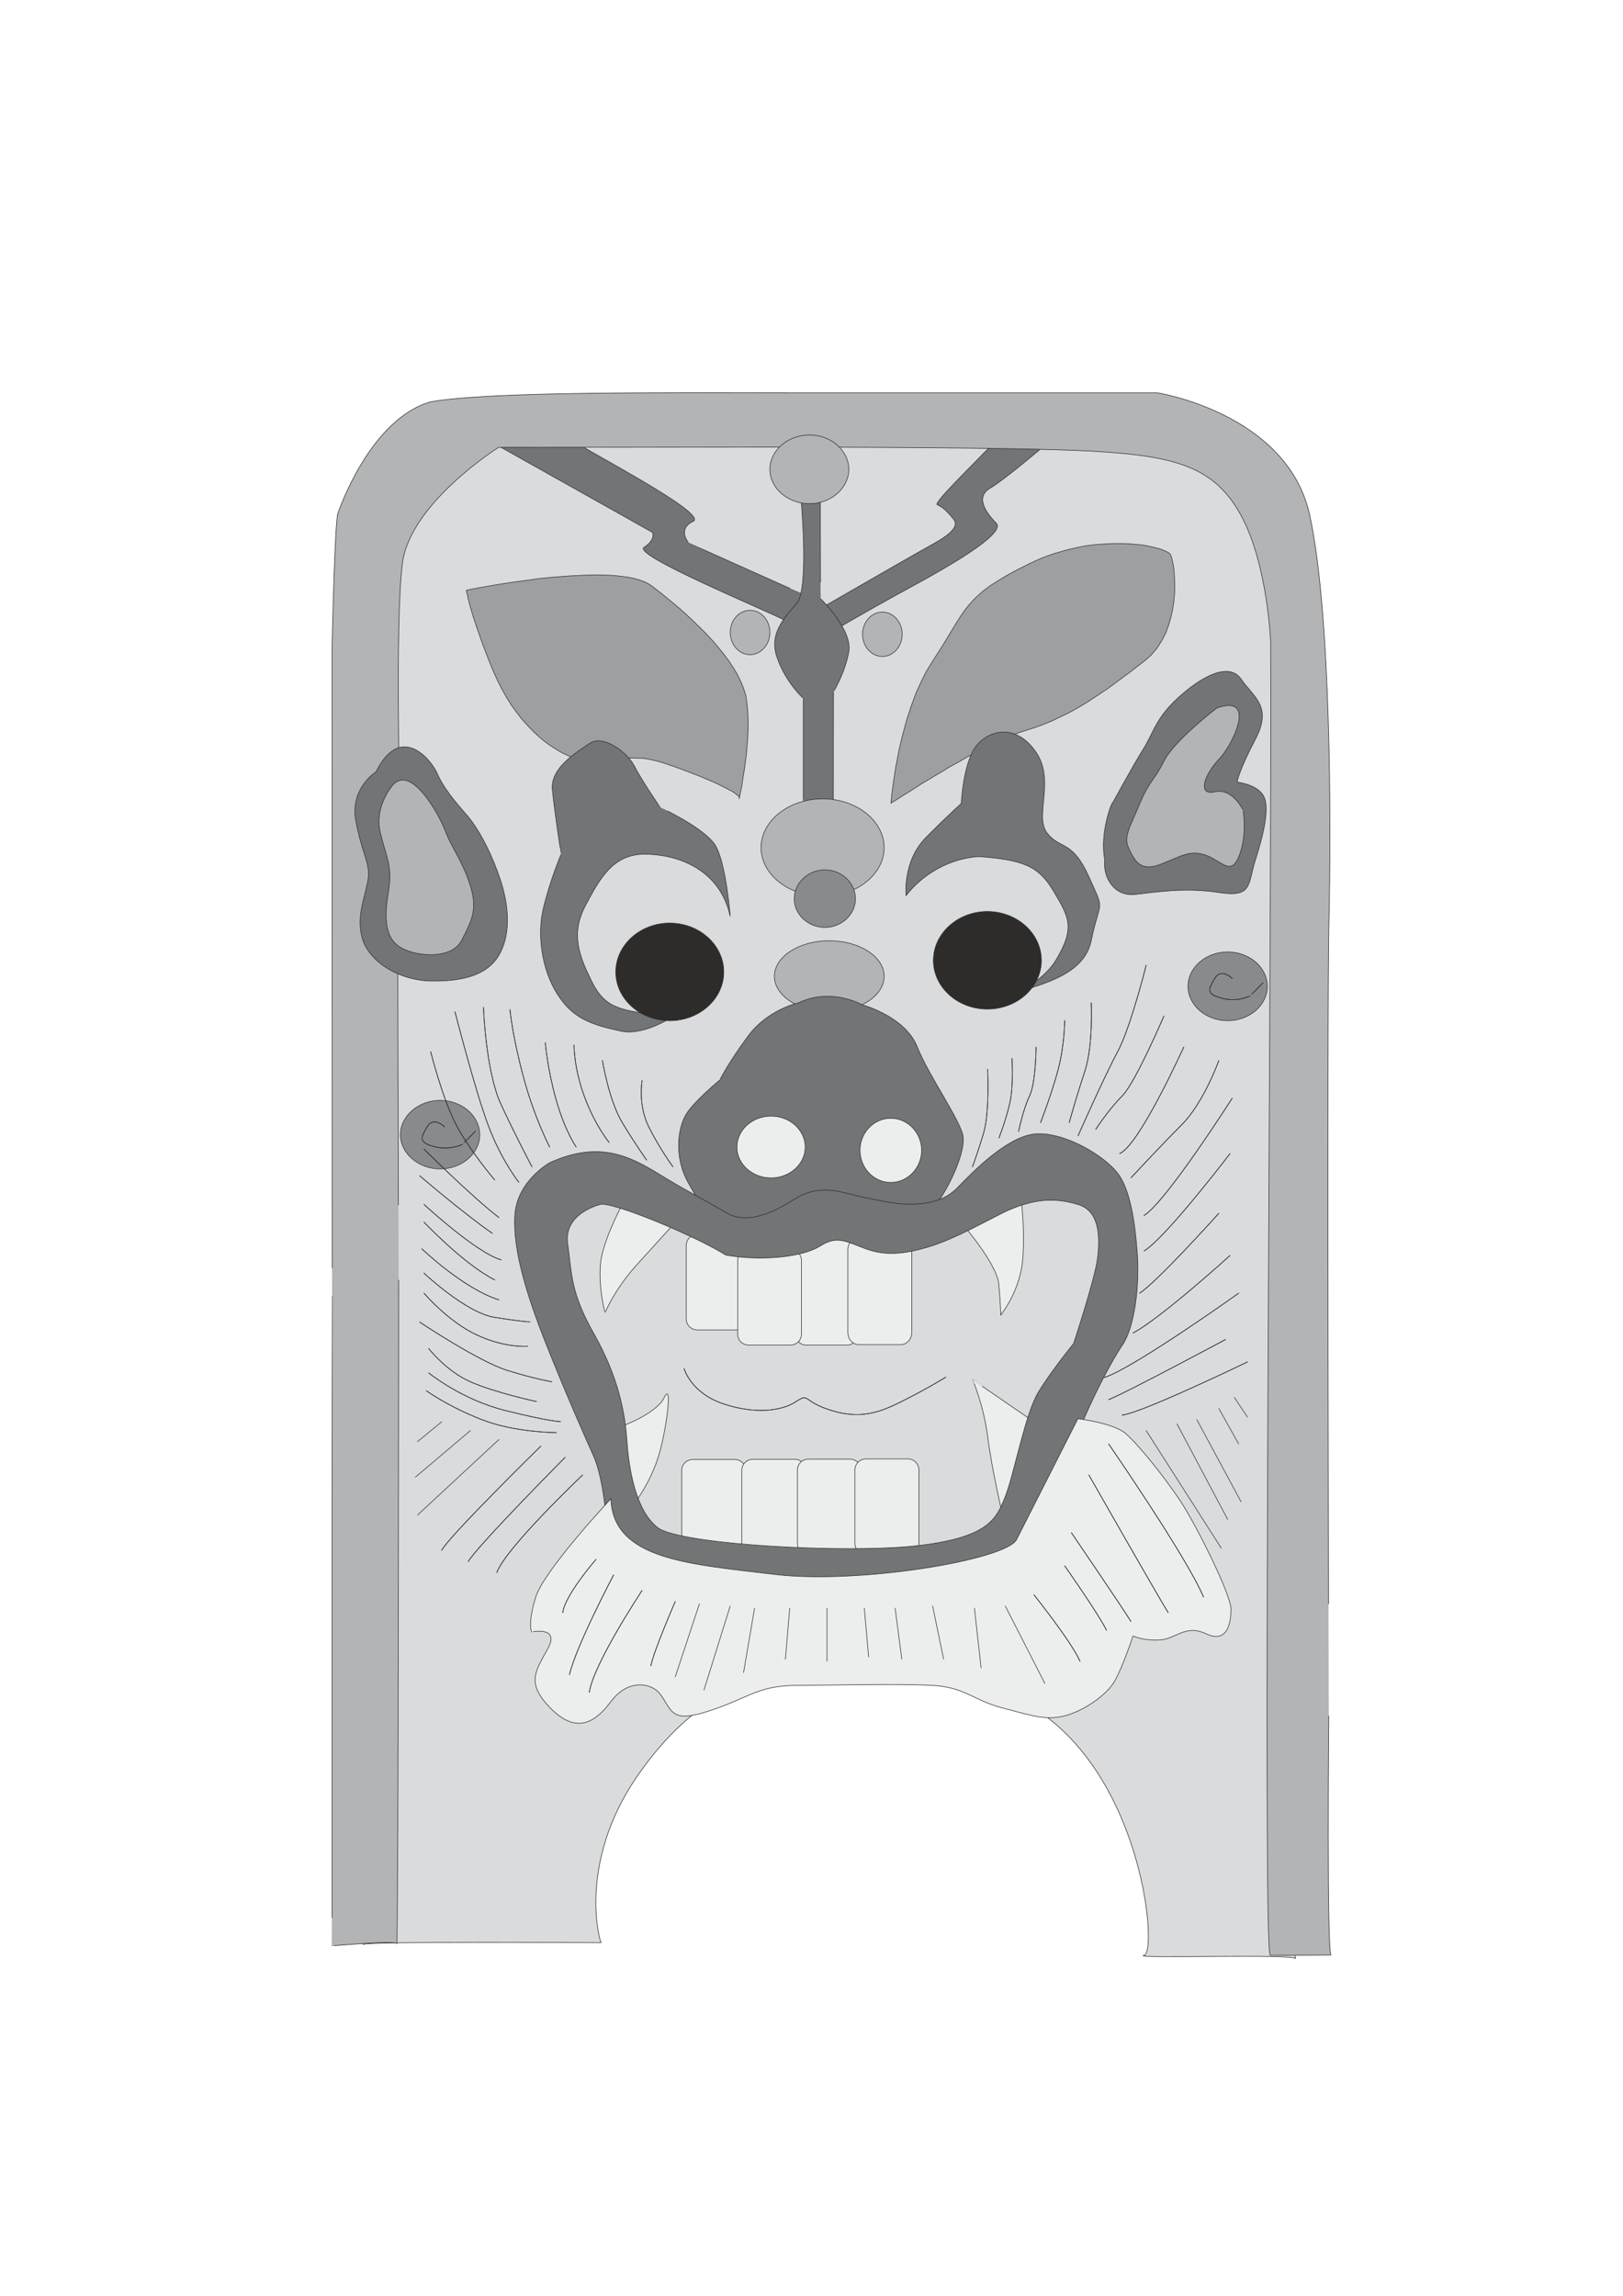 <?xml version="1.0" encoding="utf-8"?>
<!-- Created by UniConvertor 2.0rc4 (https://sk1project.net/) -->
<svg xmlns="http://www.w3.org/2000/svg" height="841.89pt" viewBox="0 0 595.276 841.89" width="595.276pt" version="1.1" xmlns:xlink="http://www.w3.org/1999/xlink" id="629701a1-f60e-11ea-b6e5-dcc15c148e23">

<g>
	<path style="stroke-miterlimit:10.433;stroke:#2d2c2b;stroke-width:0.216;stroke-linecap:round;fill:#d9dbdc;" d="M 182.006,154.617 L 415.214,155.337 C 415.214,155.337 472.238,156.849 472.742,219.561 473.318,282.345 473.318,718.377 475.19,718.305 476.054,716.361 413.486,718.377 419.678,717.009 425.798,715.425 416.078,616.641 343.358,616.281 270.782,615.993 280.862,617.073 279.926,617.073 276.47,617.073 255.518,619.593 233.558,651.561 211.67,683.529 220.022,712.401 220.526,712.401 221.03,712.401 133.91,711.825 133.262,713.049 131.678,715.713 132.398,338.433 132.398,282.633 132.398,282.633 125.774,218.553 144.71,186.657 159.11,169.665 157.238,166.137 182.006,154.617 L 182.006,154.617 Z" />
	<g>
		<path style="fill:#9e9fa1;" d="M 271.07,292.929 C 271.07,292.929 277.406,265.281 272.654,252.249 267.974,239.217 251.918,224.601 238.958,214.809 225.998,205.017 170.99,216.465 171.062,216.465 170.99,216.465 172.718,226.257 180.782,245.769 188.846,265.281 201.878,275.217 211.454,278.241 221.03,281.337 229.166,275.001 243.71,279.897 258.254,284.793 272.726,291.273 271.07,292.929 L 271.07,292.929 Z" />
		<path style="stroke:#2d2c2b;stroke-width:0.216;stroke-miterlimit:10.433;fill:none;" d="M 271.07,292.929 L 271.07,292.929 271.142,292.641 271.358,291.705 271.646,290.193 272.078,288.393 272.366,286.089 272.798,283.497 273.23,280.617 273.662,277.449 273.95,274.209 274.238,270.825 274.382,267.441 274.382,264.129 274.238,260.817 273.95,257.721 273.518,254.841 272.654,252.249 272.654,252.249 271.646,249.801 270.422,247.281 268.91,244.761 267.254,242.241 265.382,239.793 263.366,237.273 261.206,234.753 258.902,232.305 256.526,229.929 254.078,227.553 251.558,225.177 249.038,222.945 246.446,220.785 243.926,218.697 241.406,216.681 238.958,214.809 238.958,214.809 237.59,213.945 236.078,213.225 234.278,212.577 232.334,212.073 230.174,211.641 227.87,211.353 225.422,211.065 222.902,210.921 220.238,210.849 217.43,210.849 214.622,210.921 211.742,211.065 208.862,211.209 205.91,211.425 203.03,211.641 200.15,211.929 197.27,212.217 194.462,212.649 191.726,213.009 189.062,213.369 186.542,213.729 184.166,214.089 181.934,214.449 179.846,214.809 177.902,215.169 176.174,215.457 174.662,215.745 173.438,215.961 172.43,216.177 171.638,216.321 171.206,216.465 171.062,216.465 171.062,216.465 171.062,216.609 171.134,216.897 171.206,217.473 171.494,218.193 171.638,219.345 171.998,220.569 172.358,222.081 172.862,223.809 173.438,225.753 174.158,227.913 174.95,230.361 175.886,232.953 176.894,235.833 178.046,238.929 179.342,242.241 180.782,245.769 180.782,245.769 182.366,249.297 184.022,252.609 185.822,255.777 187.622,258.657 189.566,261.321 191.51,263.841 193.526,266.073 195.542,268.161 197.63,270.105 199.646,271.833 201.734,273.345 203.75,274.641 205.766,275.865 207.71,276.801 209.654,277.665 211.454,278.241 211.454,278.241 213.254,278.745 214.982,279.033 216.71,279.177 218.51,279.177 220.238,279.033 222.038,278.817 223.838,278.601 225.71,278.313 227.654,278.097 229.67,278.025 231.686,277.953 233.846,278.025 236.15,278.097 238.526,278.529 241.046,279.105 243.71,279.897 243.71,279.897 246.446,280.833 249.11,281.769 251.774,282.777 254.366,283.785 256.814,284.721 259.19,285.729 261.422,286.665 263.438,287.601 265.31,288.537 266.966,289.401 268.406,290.121 269.558,290.913 270.422,291.561 270.998,292.065 271.214,292.569 271.07,292.929 Z" />
	</g>
	<g>
		<path style="fill:#9e9fa1;" d="M 326.798,294.513 C 326.798,294.513 329.246,261.753 342.062,242.457 354.878,223.161 352.934,218.697 377.63,206.673 402.254,194.649 427.598,200.193 429.326,203.433 431.054,206.673 434.222,231.225 419.678,242.457 405.134,253.689 392.966,262.761 376.838,267.657 360.71,272.553 337.238,288.033 326.798,294.513 L 326.798,294.513 Z" />
		<path style="stroke:#2d2c2b;stroke-width:0.216;stroke-miterlimit:10.433;fill:none;" d="M 326.798,294.513 L 326.798,294.513 326.798,294.441 326.798,294.153 326.87,293.721 326.942,293.001 327.014,292.281 327.086,291.345 327.23,290.193 327.374,289.113 327.59,287.745 327.734,286.305 328.022,284.793 328.238,283.137 328.526,281.337 328.886,279.537 329.246,277.665 329.606,275.721 330.038,273.705 330.542,271.617 331.046,269.529 331.622,267.441 332.198,265.281 332.846,263.049 333.566,260.889 334.286,258.729 335.078,256.569 335.87,254.337 336.806,252.321 337.742,250.233 338.75,248.217 339.758,246.201 340.91,244.329 342.062,242.457 342.062,242.457 344.294,239.001 346.238,235.905 347.966,233.025 349.55,230.433 350.99,228.057 352.43,225.825 353.87,223.737 355.382,221.865 357.038,219.993 358.91,218.193 360.998,216.393 363.446,214.593 366.326,212.793 369.566,210.849 373.31,208.833 377.63,206.673 377.63,206.673 379.934,205.593 382.238,204.585 384.542,203.721 386.846,202.929 389.15,202.281 391.382,201.633 393.614,201.129 395.846,200.625 398.006,200.193 400.166,199.905 402.326,199.689 404.342,199.545 406.358,199.401 408.302,199.329 410.246,199.329 412.046,199.329 413.846,199.401 415.502,199.545 417.158,199.689 418.67,199.833 420.182,200.049 421.55,200.337 422.774,200.625 423.998,200.913 425.078,201.201 426.014,201.489 426.878,201.849 427.598,202.137 428.246,202.497 428.75,202.785 429.11,203.145 429.326,203.433 429.326,203.433 429.686,204.297 429.974,205.593 430.334,207.249 430.622,209.337 430.766,211.641 430.838,214.233 430.838,217.041 430.622,219.921 430.19,222.945 429.542,226.041 428.678,229.065 427.598,232.089 426.086,234.969 424.358,237.705 422.198,240.225 419.678,242.457 419.678,242.457 416.942,244.545 414.35,246.561 411.686,248.505 409.094,250.449 406.574,252.321 403.982,254.049 401.39,255.777 398.87,257.433 396.278,259.017 393.614,260.529 391.022,261.897 388.286,263.193 385.55,264.489 382.742,265.641 379.79,266.721 376.838,267.657 376.838,267.657 375.326,268.161 373.742,268.665 372.158,269.241 370.502,269.961 368.846,270.681 367.118,271.401 365.39,272.121 363.662,272.985 361.934,273.849 360.206,274.785 358.406,275.649 356.678,276.585 354.878,277.521 353.15,278.529 351.422,279.537 349.694,280.473 347.966,281.409 346.31,282.489 344.582,283.497 342.998,284.433 341.342,285.441 339.758,286.377 338.246,287.241 336.734,288.249 335.294,289.185 333.926,290.049 332.558,290.913 331.262,291.705 330.038,292.497 328.886,293.217 327.806,293.865 326.798,294.513 Z" />
	</g>
	<path style="stroke-miterlimit:10.433;stroke:#2d2c2b;stroke-width:0.216;stroke-linecap:round;fill:#727475;" d="M 267.83,336.057 C 267.83,336.057 266.318,316.473 262.358,309.993 258.326,303.513 242.126,296.097 242.198,296.097 242.126,296.097 234.926,285.513 232.55,280.689 230.03,275.865 221.174,269.241 216.35,272.553 211.598,275.865 201.806,281.409 202.598,289.617 203.39,297.753 205.766,313.233 205.838,313.233 205.766,313.233 201.662,323.097 199.358,332.817 196.91,342.393 198.638,355.281 204.254,364.281 209.87,373.281 216.35,375.657 227.654,378.105 238.958,380.553 254.222,367.665 254.294,367.593 254.222,367.665 256.526,374.361 242.27,372.417 228.014,370.473 222.11,370.041 217.214,360.249 212.318,350.457 209.222,342.393 214.766,332.025 220.238,321.585 225.134,313.233 236.438,313.233 247.742,313.233 263.942,318.201 267.83,336.057 L 267.83,336.057 Z" />
	<path style="stroke-miterlimit:10.433;stroke:#2d2c2b;stroke-width:0.216;stroke-linecap:round;fill:#727475;" d="M 332.342,328.425 C 332.342,328.425 330.902,315.969 339.614,307.113 348.47,298.185 352.574,294.657 352.574,294.657 352.574,294.657 353.222,279.681 358.118,273.489 363.014,267.441 372.878,265.353 380.006,275.865 387.134,286.377 379.214,299.193 384.038,305.457 388.862,311.649 393.254,307.833 399.374,321.513 405.494,335.049 403.478,329.217 400.238,344.913 397.07,360.537 374.174,361.905 364.67,367.161 355.166,372.345 380.078,364.137 387.278,352.113 394.478,340.089 392.03,336.273 386.486,326.913 380.942,317.409 375.038,315.321 358.982,314.097 345.374,315.105 336.374,323.097 332.342,328.425 L 332.342,328.425 Z" />
	<path style="stroke-miterlimit:10.433;stroke:#2d2c2b;stroke-width:0.216;stroke-linecap:round;fill:#b2b4b6;" d="M 275.102,223.809 C 279.134,223.809 282.374,227.409 282.374,231.945 282.374,236.337 279.134,240.081 275.102,240.081 271.07,240.081 267.83,236.337 267.83,231.945 267.83,227.409 271.07,223.809 275.102,223.809 L 275.102,223.809 Z" />
	<path style="stroke-miterlimit:10.433;stroke:#2d2c2b;stroke-width:0.216;stroke-linecap:round;fill:#b2b4b6;" d="M 323.63,224.457 C 327.662,224.457 330.902,228.129 330.902,232.593 330.902,237.057 327.662,240.729 323.63,240.729 319.598,240.729 316.358,237.057 316.358,232.593 316.358,228.129 319.598,224.457 323.63,224.457 L 323.63,224.457 Z" />
	<path style="stroke-miterlimit:10.433;stroke:#2d2c2b;stroke-width:0.216;stroke-linecap:round;fill:#b2b4b6;" d="M 304.118,344.985 C 315.206,344.985 324.278,350.817 324.278,358.017 324.278,365.217 315.206,371.049 304.118,371.049 293.102,371.049 284.03,365.217 284.03,358.017 284.03,350.817 293.102,344.985 304.118,344.985 L 304.118,344.985 Z" />
	<path style="stroke-miterlimit:10.433;stroke:#2d2c2b;stroke-width:0.216;stroke-linecap:round;fill:#727475;" d="M 292.886,367.737 C 292.886,367.737 281.654,370.113 274.454,379.833 267.182,389.625 263.942,396.105 264.014,396.033 263.942,396.105 255.086,403.377 251.918,408.201 248.606,413.169 246.95,424.473 252.71,434.193 258.326,443.985 260.702,450.393 275.318,451.185 289.79,452.121 294.614,449.673 303.326,449.601 312.11,449.673 312.182,451.329 319.382,452.049 326.582,452.697 338.03,449.457 343.646,441.393 349.262,433.401 353.726,422.529 353.294,417.129 352.862,411.657 340.838,394.953 336.374,383.793 331.91,372.633 316.214,368.457 316.214,368.457 316.214,368.457 304.91,361.977 292.886,367.737 L 292.886,367.737 Z" />
	<path style="stroke-miterlimit:10.433;stroke:#2d2c2b;stroke-width:0.216;stroke-linecap:round;fill:#eceded;" d="M 282.806,409.281 C 289.718,409.281 295.334,414.393 295.334,420.657 295.334,426.849 289.718,431.961 282.806,431.961 275.894,431.961 270.278,426.849 270.278,420.657 270.278,414.393 275.894,409.281 282.806,409.281 L 282.806,409.281 Z" />
	<path style="stroke-miterlimit:10.433;stroke:#2d2c2b;stroke-width:0.216;stroke-linecap:round;fill:#eceded;" d="M 326.726,410.073 C 332.918,410.073 338.03,415.401 338.03,421.809 338.03,428.289 332.918,433.617 326.726,433.617 320.462,433.617 315.422,428.289 315.422,421.809 315.422,415.401 320.462,410.073 326.726,410.073 L 326.726,410.073 Z" />
	<path style="stroke-miterlimit:10.433;stroke:#2d2c2b;stroke-width:0.216;stroke-linecap:round;fill:#eceded;" d="M 229.094,440.025 C 229.094,440.025 220.958,454.713 220.238,463.569 219.446,472.497 221.894,481.425 221.966,481.353 221.894,481.425 225.134,473.289 233.126,464.289 241.19,455.433 250.046,445.641 250.046,445.641 L 229.094,440.025 Z" />
	<path style="stroke-miterlimit:10.433;stroke:#2d2c2b;stroke-width:0.216;stroke-linecap:round;fill:#eceded;" d="M 351.71,447.369 C 351.71,447.369 365.462,462.777 366.326,470.841 367.046,478.977 367.046,482.217 367.046,482.217 367.046,482.217 374.39,473.361 375.182,461.049 375.974,448.881 374.318,438.369 374.318,438.369 374.318,438.369 350.918,448.953 351.71,447.369 L 351.71,447.369 Z" />
	<path style="stroke-miterlimit:10.433;stroke:#2d2c2b;stroke-width:0.216;stroke-linecap:round;fill:#eceded;" d="M 225.854,523.833 C 225.854,523.833 240.47,519.009 243.638,512.457 246.806,505.905 244.43,525.345 241.19,535.065 237.95,544.929 231.47,553.065 231.47,553.065 231.47,553.065 227.51,523.833 225.854,523.833 L 225.854,523.833 Z" />
	<path style="stroke-miterlimit:10.433;stroke:#2d2c2b;stroke-width:0.216;stroke-linecap:round;fill:#eceded;" d="M 367.91,556.377 C 367.91,556.377 363.806,539.169 362.294,527.073 360.71,514.905 356.678,505.905 356.75,505.905 356.678,505.905 379.214,521.385 379.214,521.385 379.214,521.385 381.662,544.209 367.91,556.377 L 367.91,556.377 Z" />
	<g>
		<path style="stroke-miterlimit:10.433;stroke:#2d2c2b;stroke-width:0.216;stroke-linecap:round;fill:none;" d="M 250.91,501.873 C 250.91,501.873 253.358,510.873 265.454,514.833 277.55,518.865 287.27,517.209 292.094,513.897 296.918,510.657 294.47,514.041 304.91,517.209 315.422,520.521 322.694,518.001 330.758,513.897 338.822,509.937 346.886,505.041 346.886,505.041" />
		<path style="stroke-miterlimit:10.433;stroke:#2d2c2b;stroke-width:0.216;stroke-linecap:round;fill:none;" d="M 250.91,501.873 C 250.91,501.873 253.358,510.873 265.454,514.833 277.55,518.865 287.27,517.209 292.094,513.897 296.918,510.657 294.47,514.041 304.91,517.209 315.422,520.521 322.694,518.001 330.758,513.897 338.822,509.937 346.886,505.041 346.886,505.041" />
	</g>
	<path style="stroke-miterlimit:10.433;stroke:#2d2c2b;stroke-width:0.216;stroke-linecap:round;fill:#eceded;" d="M 254.078,535.209 L 269.486,535.209 C 271.718,535.209 273.518,537.009 273.518,539.169 L 273.518,566.169 C 273.518,568.401 271.718,570.201 269.486,570.201 L 254.078,570.201 C 251.846,570.201 250.046,568.401 250.046,566.169 L 250.046,539.169 C 250.046,537.009 251.846,535.209 254.078,535.209 L 254.078,535.209 Z" />
	<path style="stroke-miterlimit:10.433;stroke:#2d2c2b;stroke-width:0.216;stroke-linecap:round;fill:#eceded;" d="M 276.11,535.137 L 291.518,535.137 C 293.75,535.137 295.55,536.937 295.55,539.169 L 295.55,566.097 C 295.55,568.329 293.75,570.129 291.518,570.129 L 276.11,570.129 C 273.878,570.129 272.078,568.329 272.078,566.097 L 272.078,539.169 C 272.078,536.937 273.878,535.137 276.11,535.137 L 276.11,535.137 Z" />
	<path style="stroke-miterlimit:10.433;stroke:#2d2c2b;stroke-width:0.216;stroke-linecap:round;fill:#eceded;" d="M 296.486,535.065 L 311.75,535.065 C 313.982,535.065 315.782,536.865 315.782,539.097 L 315.782,566.025 C 315.782,568.257 313.982,570.057 311.75,570.057 L 296.486,570.057 C 294.254,570.057 292.454,568.257 292.454,566.025 L 292.454,539.097 C 292.454,536.865 294.254,535.065 296.486,535.065 L 296.486,535.065 Z" />
	<path style="stroke-miterlimit:10.433;stroke:#2d2c2b;stroke-width:0.216;stroke-linecap:round;fill:#eceded;" d="M 317.582,534.993 L 332.99,534.993 C 335.222,534.993 337.022,536.793 337.022,539.025 L 337.022,565.953 C 337.022,568.185 335.222,569.985 332.99,569.985 L 317.582,569.985 C 315.422,569.985 313.55,568.185 313.55,565.953 L 313.55,539.025 C 313.55,536.793 315.422,534.993 317.582,534.993 L 317.582,534.993 Z" />
	<path style="stroke-miterlimit:10.433;stroke:#2d2c2b;stroke-width:0.216;stroke-linecap:round;fill:#eceded;" d="M 255.734,452.697 L 271.142,452.697 C 273.374,452.697 275.174,454.497 275.174,456.729 L 275.174,483.657 C 275.174,485.889 273.374,487.689 271.142,487.689 L 255.734,487.689 C 253.502,487.689 251.702,485.889 251.702,483.657 L 251.702,456.729 C 251.702,454.497 253.502,452.697 255.734,452.697 L 255.734,452.697 Z" />
	<path style="stroke-miterlimit:10.433;stroke:#2d2c2b;stroke-width:0.216;stroke-linecap:round;fill:#eceded;" d="M 295.55,451.401 L 310.814,451.401 C 313.046,451.401 314.846,453.561 314.846,456.225 L 314.846,488.409 C 314.846,491.073 313.046,493.233 310.814,493.233 L 295.55,493.233 C 293.318,493.233 291.518,491.073 291.518,488.409 L 291.518,456.225 C 291.518,453.561 293.318,451.401 295.55,451.401 L 295.55,451.401 Z" />
	<path style="stroke-miterlimit:10.433;stroke:#2d2c2b;stroke-width:0.216;stroke-linecap:round;fill:#eceded;" d="M 314.99,453.849 L 330.398,453.849 C 332.63,453.849 334.43,455.865 334.43,458.385 L 334.43,488.553 C 334.43,491.073 332.63,493.089 330.398,493.089 L 314.99,493.089 C 312.758,493.089 310.958,491.073 310.958,488.553 L 310.958,458.385 C 310.958,455.865 312.758,453.849 314.99,453.849 L 314.99,453.849 Z" />
	<path style="stroke-miterlimit:10.433;stroke:#2d2c2b;stroke-width:0.216;stroke-linecap:round;fill:#eceded;" d="M 274.526,458.241 L 290.006,458.241 C 292.166,458.241 293.966,460.041 293.966,462.273 L 293.966,489.201 C 293.966,491.433 292.166,493.233 290.006,493.233 L 274.526,493.233 C 272.294,493.233 270.566,491.433 270.566,489.201 L 270.566,462.273 C 270.566,460.041 272.294,458.241 274.526,458.241 L 274.526,458.241 Z" />
	<g>
		<g>
			<path style="fill:#727475;" d="M 305.486,567.897 L 305.486,581.937 C 332.846,582.297 359.054,582.081 363.014,582.081 371.15,582.081 382.454,573.729 384.83,567.465 387.206,561.129 383.966,560.841 389.726,541.401 395.414,522.033 406.934,500.145 411.542,493.449 416.15,486.825 417.95,471.633 417.158,460.113 416.366,448.737 414.638,436.281 409.886,430.161 405.134,424.041 391.526,415.617 380.798,415.761 370.142,415.833 356.75,429.801 350.918,435.777 345.158,441.681 336.23,441.825 330.758,441.465 325.286,441.033 316.214,439.017 309.734,437.361 308.222,437.073 306.854,436.785 305.486,436.641 L 305.486,454.929 C 309.158,454.281 312.326,456.081 317.006,457.737 323.486,460.257 329.894,460.257 338.822,457.737 347.75,455.361 356.606,450.465 367.91,444.705 379.214,439.233 387.278,439.233 395.342,441.681 403.406,443.985 403.406,453.705 402.614,460.977 401.822,468.393 393.758,492.729 393.758,492.729 393.758,492.729 385.694,502.521 380.798,510.585 375.902,518.793 371.942,540.681 368.702,548.817 365.462,556.881 362.87,563.649 337.166,566.745 329.174,567.681 317.726,568.041 305.486,567.897 L 305.486,567.897 Z" />
			<path style="fill:#727475;" d="M 305.486,454.929 L 305.486,436.641 C 300.734,436.065 296.27,436.713 291.302,439.809 284.822,443.913 274.31,449.601 266.246,444.633 258.182,439.881 251.702,436.713 241.19,430.233 230.678,423.825 219.446,418.281 201.662,426.345 201.662,426.345 189.71,432.969 188.846,445.497 187.982,458.169 193.238,475.089 200.222,492.657 207.134,510.153 214.622,527.073 217.79,534.129 220.886,541.185 222.614,555.297 222.614,563.433 222.614,571.569 227.51,573.225 239.606,578.049 245.798,580.569 276.398,581.577 305.486,581.937 L 305.486,567.897 C 278.126,567.537 246.518,564.585 241.118,560.121 233.27,553.929 230.678,539.097 229.958,528.513 229.238,517.929 226.718,504.897 218.006,489.417 209.222,473.937 209.798,467.529 208.214,456.153 206.558,444.849 220.166,441.681 220.166,441.681 224.27,440.457 254.942,453.129 266.246,460.257 279.998,462.633 294.686,460.833 300.878,456.873 302.606,455.793 304.046,455.217 305.486,454.929 L 305.486,454.929 Z" />
		</g>
		<g>
			<path style="stroke-miterlimit:10.433;stroke:#2d2c2b;stroke-width:0.216;stroke-linecap:round;fill:none;" d="M 220.166,441.681 C 220.166,441.681 206.558,444.849 208.214,456.153 209.798,467.529 209.222,473.937 218.006,489.417 226.718,504.897 229.238,517.929 229.958,528.513 230.678,539.097 233.27,553.929 241.118,560.121 248.966,566.457 311.39,569.841 337.166,566.745 362.87,563.649 365.462,556.881 368.702,548.817 371.942,540.681 375.902,518.793 380.798,510.585 385.694,502.521 393.758,492.729 393.758,492.729 393.758,492.729 401.822,468.393 402.614,460.977 403.406,453.705 403.406,443.985 395.342,441.681 387.278,439.233 379.214,439.233 367.91,444.705 356.606,450.465 347.75,455.361 338.822,457.737 329.894,460.257 323.486,460.257 317.006,457.737 310.526,455.361 307.07,452.913 300.878,456.873 294.686,460.833 279.998,462.633 266.246,460.257 254.942,453.129 224.27,440.457 220.166,441.681 L 220.166,441.681 Z" />
			<path style="stroke-miterlimit:10.433;stroke:#2d2c2b;stroke-width:0.216;stroke-linecap:round;fill:none;" d="M 201.662,426.345 C 201.662,426.345 189.71,432.969 188.846,445.497 187.982,458.169 193.238,475.089 200.222,492.657 207.134,510.153 214.622,527.073 217.79,534.129 220.886,541.185 222.614,555.297 222.614,563.433 222.614,571.569 227.51,573.225 239.606,578.049 251.702,582.873 354.878,582.081 363.014,582.081 371.15,582.081 382.454,573.729 384.83,567.465 387.206,561.129 383.966,560.841 389.726,541.401 395.414,522.033 406.934,500.145 411.542,493.449 416.15,486.825 417.95,471.633 417.158,460.113 416.366,448.737 414.638,436.281 409.886,430.161 405.134,424.041 391.526,415.617 380.798,415.761 370.142,415.833 356.75,429.801 350.918,435.777 345.158,441.681 336.23,441.825 330.758,441.465 325.286,441.033 316.214,439.017 309.734,437.361 303.326,435.849 297.71,435.777 291.302,439.809 284.822,443.913 274.31,449.601 266.246,444.633 258.182,439.881 251.702,436.713 241.19,430.233 230.678,423.825 219.446,418.281 201.662,426.345 L 201.662,426.345 Z" />
		</g>
	</g>
	<path style="stroke-miterlimit:10.433;stroke:#2d2c2b;stroke-width:0.216;stroke-linecap:round;fill:#2d2c2b;" d="M 362.15,334.257 C 373.022,334.257 381.95,342.321 381.95,352.185 381.95,362.049 373.022,370.041 362.15,370.041 351.278,370.041 342.35,362.049 342.35,352.185 342.35,342.321 351.278,334.257 362.15,334.257 L 362.15,334.257 Z" />
	<path style="stroke-miterlimit:10.433;stroke:#2d2c2b;stroke-width:0.216;stroke-linecap:round;fill:#2d2c2b;" d="M 245.654,338.505 C 256.526,338.505 265.454,346.569 265.454,356.433 265.454,366.297 256.526,374.289 245.654,374.289 234.782,374.289 225.854,366.297 225.854,356.433 225.854,346.569 234.782,338.505 245.654,338.505 L 245.654,338.505 Z" />
	<path style="stroke-miterlimit:10.433;stroke:#2d2c2b;stroke-width:0.216;stroke-linecap:round;fill:#727475;" d="M 176.966,160.233 L 239.318,195.225 C 239.318,195.225 240.686,197.817 236.222,200.697 231.758,203.505 280.286,223.521 288.062,227.553 295.838,231.585 296.702,218.913 296.702,218.841 296.702,218.913 252.638,199.185 252.638,199.113 252.638,199.185 248.174,194.001 254.222,191.193 260.27,188.313 211.598,163.545 206.918,159.585 202.166,155.697 182.438,157.065 176.966,160.233 L 176.966,160.233 Z" />
	<path style="stroke-miterlimit:10.433;stroke:#2d2c2b;stroke-width:0.216;stroke-linecap:round;fill:#727475;" d="M 299.006,224.241 C 299.006,224.241 331.838,205.305 338.39,201.633 344.87,198.033 352.718,194.073 349.694,190.329 346.67,186.585 345.23,185.793 343.718,185.073 342.206,184.353 359.63,167.721 368.702,158.001 377.774,148.281 383.39,163.185 383.39,163.185 383.39,163.185 368.342,176.001 363.158,179.025 357.974,182.049 360.926,187.305 365.39,191.841 369.854,196.377 338.462,212.865 328.742,218.193 319.022,223.521 306.278,230.937 306.278,230.937 306.278,230.937 298.286,224.241 299.006,224.241 L 299.006,224.241 Z" />
	<path style="stroke-miterlimit:10.433;stroke:#2d2c2b;stroke-width:0.216;stroke-linecap:round;fill:#eceded;" d="M 224.054,549.609 C 224.054,549.609 199.43,575.961 196.478,585.681 193.454,595.473 194.966,598.497 195.038,598.425 194.966,598.497 205.406,596.193 201.014,604.401 196.478,612.753 192.806,617.073 201.806,626.289 210.734,635.433 217.646,632.625 224.054,623.985 230.534,615.345 238.958,617.289 241.982,621.033 244.934,624.777 245.726,629.313 250.982,629.313 256.238,629.313 265.886,625.497 272.654,622.473 279.422,619.449 283.958,618.009 293.678,618.009 303.326,618.009 328.814,617.361 341.414,618.009 354.014,618.585 356.462,623.337 367.622,626.289 378.782,629.241 383.39,630.825 390.086,629.313 396.71,627.801 405.782,621.897 408.806,616.497 411.83,611.241 415.574,599.937 415.574,599.865 415.574,599.937 419.174,601.737 425.294,601.377 431.342,601.089 434.726,595.473 442.43,599.145 450.062,602.745 451.502,595.329 451.502,590.073 451.502,584.817 438.758,559.185 432.782,550.185 426.806,541.257 417.158,529.233 412.622,525.489 408.086,521.817 395.342,520.233 395.342,520.233 395.342,520.233 376.622,557.097 372.878,564.513 369.134,572.073 314.558,581.073 283.958,577.329 253.214,573.585 224.846,572.073 224.054,549.609 L 224.054,549.609 Z" />
	<path style="stroke-miterlimit:10.433;stroke:#2d2c2b;stroke-width:0.216;stroke-linecap:round;fill:#b2b4b6;" d="M 124.046,187.953 C 124.046,187.953 135.494,153.753 157.958,147.345 180.494,143.457 244.43,144.033 292.094,144.033 339.614,144.033 424.43,144.033 424.43,144.033 424.43,144.033 471.374,151.377 480.158,187.953 488.366,224.241 488.222,304.809 487.43,337.281 486.638,369.753 487.358,629.241 487.358,629.169 487.358,629.241 486.566,716.937 488.222,716.937 488.222,716.937 479.438,717.009 465.902,717.009 462.95,717.009 466.55,330.081 466.046,235.545 466.046,235.545 465.038,207.393 455.318,189.249 445.598,171.321 431.63,167.289 401.318,165.489 371.006,163.689 264.518,163.977 264.518,163.977 L 182.87,164.049 C 182.87,164.049 150.47,184.425 147.59,206.529 144.71,228.849 147.014,299.121 146.222,296.097 145.502,293.217 146.222,469.401 146.222,469.329 146.222,469.401 146.15,714.201 145.502,712.761 144.854,711.465 121.742,713.625 121.814,713.553 121.742,713.625 121.814,475.377 121.886,475.305 121.814,475.377 121.814,236.697 121.814,236.697 121.814,236.697 122.822,189.033 124.046,187.953 L 124.046,187.953 Z" />
	<path style="stroke-miterlimit:10.433;stroke:#2d2c2b;stroke-width:0.216;stroke-linecap:round;fill:#727475;" d="M 137.942,282.993 C 137.942,282.993 128.222,289.113 130.526,301.065 132.758,313.089 135.71,316.185 135.062,322.089 134.27,328.137 130.526,335.697 132.83,343.905 134.99,352.257 146.15,359.817 158.894,359.745 171.638,359.817 179.846,356.721 183.59,349.161 187.334,341.745 186.542,331.953 183.59,322.809 180.638,313.809 176.174,304.881 171.638,299.409 167.102,294.225 162.638,288.969 160.406,283.713 158.174,278.529 146.942,264.849 137.942,282.993 L 137.942,282.993 Z" />
	<path style="stroke-miterlimit:10.433;stroke:#2d2c2b;stroke-width:0.216;stroke-linecap:round;fill:#727475;" d="M 293.678,181.473 C 293.678,181.473 296.918,215.529 292.31,221.145 287.558,226.761 281.798,232.521 285.11,241.377 288.278,250.377 294.614,256.137 294.614,256.065 294.614,256.137 294.614,300.057 294.614,299.985 294.614,300.057 305.63,300.849 305.63,300.777 305.63,300.849 305.702,253.689 305.702,253.617 305.702,253.689 309.806,247.137 311.318,239.073 312.83,231.009 300.95,219.561 300.95,219.489 300.95,219.561 300.878,181.473 300.878,181.473 300.878,181.473 291.518,182.049 293.678,181.473 L 293.678,181.473 Z" />
	<path style="stroke-miterlimit:10.433;stroke:#2d2c2b;stroke-width:0.216;stroke-linecap:round;fill:#b2b4b6;" d="M 301.742,292.929 C 314.126,292.929 324.278,300.993 324.278,310.857 324.278,320.649 314.126,328.713 301.742,328.713 289.286,328.713 279.134,320.649 279.134,310.857 279.134,300.993 289.286,292.929 301.742,292.929 L 301.742,292.929 Z" />
	<path style="stroke-miterlimit:10.433;stroke:#2d2c2b;stroke-width:0.216;stroke-linecap:round;fill:#898a8c;" d="M 302.534,318.993 C 308.654,318.993 313.766,323.745 313.766,329.577 313.766,335.337 308.654,340.089 302.534,340.089 296.414,340.089 291.302,335.337 291.302,329.577 291.302,323.745 296.414,318.993 302.534,318.993 L 302.534,318.993 Z" />
	<path style="stroke-miterlimit:10.433;stroke:#2d2c2b;stroke-width:0.216;stroke-linecap:round;fill:#727475;" d="M 408.158,294.297 C 408.158,294.297 415.574,280.689 419.318,274.713 423.062,268.737 423.854,263.409 432.062,255.921 440.27,248.361 450.71,242.457 455.246,249.081 459.782,255.705 466.766,259.017 460.502,270.969 454.238,282.921 453.734,286.809 453.734,286.809 453.734,286.809 461.294,287.601 463.526,292.065 465.686,296.313 463.454,305.961 460.502,315.177 457.55,324.393 459.566,329.217 446.966,327.273 434.366,325.329 423.71,327.201 416.294,327.993 408.878,328.785 404.414,322.017 405.206,315.249 403.262,305.961 407.726,293.937 408.158,294.297 L 408.158,294.297 Z" />
	<path style="stroke-miterlimit:10.433;stroke:#2d2c2b;stroke-width:0.216;stroke-linecap:round;fill:#b2b4b6;" d="M 446.246,259.665 C 446.246,259.665 430.55,271.689 426.878,279.177 423.134,286.737 421.622,286.017 417.95,294.945 414.134,304.017 411.902,307.041 414.206,311.505 416.366,316.113 418.598,319.857 426.158,316.761 433.574,313.809 436.598,311.505 442.646,313.737 448.478,316.113 451.574,321.297 454.526,313.737 457.478,306.321 455.966,297.249 455.966,297.177 455.966,297.249 452.294,288.969 445.67,290.337 438.83,291.993 441.926,283.785 447.038,278.457 452.222,273.129 461.222,254.337 446.246,259.665 L 446.246,259.665 Z" />
	<path style="stroke-miterlimit:10.433;stroke:#2d2c2b;stroke-width:0.216;stroke-linecap:round;fill:#b2b4b6;" d="M 143.198,289.041 C 143.198,289.041 137.222,296.529 139.526,305.529 141.758,314.601 143.918,317.553 142.55,326.553 140.966,335.697 140.966,343.257 146.15,346.929 151.406,350.745 165.662,352.329 169.406,344.697 173.15,337.209 175.31,333.465 172.358,324.321 169.406,315.321 165.59,310.857 163.358,304.809 161.126,298.761 149.966,278.457 143.198,289.041 L 143.198,289.041 Z" />
	<path style="stroke-miterlimit:10.433;stroke:#2d2c2b;stroke-width:0.216;stroke-linecap:round;fill:#b2b4b6;" d="M 296.918,159.513 C 304.766,159.513 311.318,165.201 311.318,172.113 311.318,179.025 304.766,184.713 296.918,184.713 288.926,184.713 282.374,179.025 282.374,172.113 282.374,165.201 288.926,159.513 296.918,159.513 L 296.918,159.513 Z" />
	<path style="stroke-miterlimit:10.433;stroke:#2d2c2b;stroke-width:0.216;stroke-linecap:round;fill:#898a8c;" d="M 450.278,349.089 C 458.27,349.089 464.822,354.777 464.822,361.689 464.822,368.601 458.27,374.289 450.278,374.289 442.286,374.289 435.734,368.601 435.734,361.689 435.734,354.777 442.286,349.089 450.278,349.089 L 450.278,349.089 Z" />
	<path style="stroke-miterlimit:10.433;stroke:#2d2c2b;stroke-width:0.216;stroke-linecap:round;fill:#898a8c;" d="M 161.414,403.521 C 169.406,403.521 175.958,409.209 175.958,416.121 175.958,422.961 169.406,428.649 161.414,428.649 153.494,428.649 146.87,422.961 146.87,416.121 146.87,409.209 153.494,403.521 161.414,403.521 L 161.414,403.521 Z" />
	<g>
		<path style="stroke-miterlimit:10.433;stroke:#2d2c2b;stroke-width:0.216;stroke-linecap:round;fill:none;" d="M 451.934,358.809 C 451.934,358.809 447.902,354.705 445.526,358.809 443.078,362.841 442.358,364.497 448.046,366.009 453.518,367.665 458.414,365.289 458.414,365.217 458.414,365.289 463.238,360.393 463.238,360.393" />
		<path style="stroke-miterlimit:10.433;stroke:#2d2c2b;stroke-width:0.216;stroke-linecap:round;fill:none;" d="M 451.934,358.809 C 451.934,358.809 447.902,354.705 445.526,358.809 443.078,362.841 442.358,364.497 448.046,366.009 453.518,367.665 458.414,365.289 458.414,365.217 458.414,365.289 463.238,360.393 463.238,360.393" />
	</g>
	<g>
		<path style="stroke-miterlimit:10.433;stroke:#2d2c2b;stroke-width:0.216;stroke-linecap:round;fill:none;" d="M 163.07,413.241 C 163.07,413.241 159.038,409.137 156.662,413.241 154.214,417.273 153.494,418.929 159.182,420.441 164.654,422.025 169.55,419.721 169.55,419.649 169.55,419.721 174.374,414.825 174.374,414.825" />
		<path style="stroke-miterlimit:10.433;stroke:#2d2c2b;stroke-width:0.216;stroke-linecap:round;fill:none;" d="M 163.07,413.241 C 163.07,413.241 159.038,409.137 156.662,413.241 154.214,417.273 153.494,418.929 159.182,420.441 164.654,422.025 169.55,419.721 169.55,419.649 169.55,419.721 174.374,414.825 174.374,414.825" />
	</g>
	<g>
		<path style="stroke-miterlimit:10.433;stroke:#2d2c2b;stroke-width:0.216;stroke-linecap:round;fill:none;" d="M 166.886,371.049 C 166.886,371.049 174.158,399.489 178.982,412.449 183.806,425.409 190.286,433.545 190.286,433.545" />
		<path style="stroke-miterlimit:10.433;stroke:#2d2c2b;stroke-width:0.216;stroke-linecap:round;fill:none;" d="M 166.886,371.049 C 166.886,371.049 174.158,399.489 178.982,412.449 183.806,425.409 190.286,433.545 190.286,433.545" />
	</g>
	<g>
		<path style="stroke-miterlimit:10.433;stroke:#2d2c2b;stroke-width:0.216;stroke-linecap:round;fill:none;" d="M 177.326,369.393 C 177.326,369.393 178.118,392.937 183.806,405.105 189.494,417.345 195.11,427.857 195.11,427.857" />
		<path style="stroke-miterlimit:10.433;stroke:#2d2c2b;stroke-width:0.216;stroke-linecap:round;fill:none;" d="M 177.326,369.393 C 177.326,369.393 178.118,392.937 183.806,405.105 189.494,417.345 195.11,427.857 195.11,427.857" />
	</g>
	<g>
		<path style="stroke-miterlimit:10.433;stroke:#2d2c2b;stroke-width:0.216;stroke-linecap:round;fill:none;" d="M 187.046,370.185 C 187.046,370.185 187.766,379.113 191.87,394.521 195.974,410.001 201.59,420.585 201.59,420.585" />
		<path style="stroke-miterlimit:10.433;stroke:#2d2c2b;stroke-width:0.216;stroke-linecap:round;fill:none;" d="M 187.046,370.185 C 187.046,370.185 187.766,379.113 191.87,394.521 195.974,410.001 201.59,420.585 201.59,420.585" />
	</g>
	<g>
		<path style="stroke-miterlimit:10.433;stroke:#2d2c2b;stroke-width:0.216;stroke-linecap:round;fill:none;" d="M 200.006,382.425 C 200.006,382.425 200.798,392.217 204.038,403.521 207.278,414.897 211.31,420.585 211.31,420.585" />
		<path style="stroke-miterlimit:10.433;stroke:#2d2c2b;stroke-width:0.216;stroke-linecap:round;fill:none;" d="M 200.006,382.425 C 200.006,382.425 200.798,392.217 204.038,403.521 207.278,414.897 211.31,420.585 211.31,420.585" />
	</g>
	<g>
		<path style="stroke-miterlimit:10.433;stroke:#2d2c2b;stroke-width:0.216;stroke-linecap:round;fill:none;" d="M 210.518,383.217 C 210.518,383.217 210.518,392.145 214.55,402.657 218.582,413.241 223.406,418.929 223.406,418.929" />
		<path style="stroke-miterlimit:10.433;stroke:#2d2c2b;stroke-width:0.216;stroke-linecap:round;fill:none;" d="M 210.518,383.217 C 210.518,383.217 210.518,392.145 214.55,402.657 218.582,413.241 223.406,418.929 223.406,418.929" />
	</g>
	<g>
		<path style="stroke-miterlimit:10.433;stroke:#2d2c2b;stroke-width:0.216;stroke-linecap:round;fill:none;" d="M 220.958,388.905 C 220.958,388.905 223.334,403.593 228.23,411.657 233.126,419.793 237.158,425.409 237.158,425.409" />
		<path style="stroke-miterlimit:10.433;stroke:#2d2c2b;stroke-width:0.216;stroke-linecap:round;fill:none;" d="M 220.958,388.905 C 220.958,388.905 223.334,403.593 228.23,411.657 233.126,419.793 237.158,425.409 237.158,425.409" />
	</g>
	<g>
		<path style="stroke-miterlimit:10.433;stroke:#2d2c2b;stroke-width:0.216;stroke-linecap:round;fill:none;" d="M 235.502,396.249 C 235.502,396.249 233.918,405.177 237.95,413.241 241.982,421.305 246.806,427.857 246.806,427.857" />
		<path style="stroke-miterlimit:10.433;stroke:#2d2c2b;stroke-width:0.216;stroke-linecap:round;fill:none;" d="M 235.502,396.249 C 235.502,396.249 233.918,405.177 237.95,413.241 241.982,421.305 246.806,427.857 246.806,427.857" />
	</g>
	<g>
		<path style="stroke-miterlimit:10.433;stroke:#2d2c2b;stroke-width:0.216;stroke-linecap:round;fill:none;" d="M 362.222,392.145 C 362.222,392.145 363.086,407.625 360.71,415.689 358.262,423.753 356.678,427.857 356.678,427.857" />
		<path style="stroke-miterlimit:10.433;stroke:#2d2c2b;stroke-width:0.216;stroke-linecap:round;fill:none;" d="M 362.222,392.145 C 362.222,392.145 363.086,407.625 360.71,415.689 358.262,423.753 356.678,427.857 356.678,427.857" />
	</g>
	<g>
		<path style="stroke-miterlimit:10.433;stroke:#2d2c2b;stroke-width:0.216;stroke-linecap:round;fill:none;" d="M 371.15,388.113 C 371.15,388.113 371.798,397.905 370.43,404.241 369.062,410.505 366.398,417.273 366.398,417.273" />
		<path style="stroke-miterlimit:10.433;stroke:#2d2c2b;stroke-width:0.216;stroke-linecap:round;fill:none;" d="M 371.15,388.113 C 371.15,388.113 371.798,397.905 370.43,404.241 369.062,410.505 366.398,417.273 366.398,417.273" />
	</g>
	<g>
		<path style="stroke-miterlimit:10.433;stroke:#2d2c2b;stroke-width:0.216;stroke-linecap:round;fill:none;" d="M 380.006,384.009 C 380.006,384.009 379.934,397.041 377.63,401.865 375.254,406.761 373.598,414.897 373.598,414.897" />
		<path style="stroke-miterlimit:10.433;stroke:#2d2c2b;stroke-width:0.216;stroke-linecap:round;fill:none;" d="M 380.006,384.009 C 380.006,384.009 379.934,397.041 377.63,401.865 375.254,406.761 373.598,414.897 373.598,414.897" />
	</g>
	<g>
		<path style="stroke-miterlimit:10.433;stroke:#2d2c2b;stroke-width:0.216;stroke-linecap:round;fill:none;" d="M 390.518,374.289 C 390.518,374.289 390.446,383.145 388.142,392.073 385.766,401.073 381.662,411.657 381.662,411.657" />
		<path style="stroke-miterlimit:10.433;stroke:#2d2c2b;stroke-width:0.216;stroke-linecap:round;fill:none;" d="M 390.518,374.289 C 390.518,374.289 390.446,383.145 388.142,392.073 385.766,401.073 381.662,411.657 381.662,411.657" />
	</g>
	<g>
		<path style="stroke-miterlimit:10.433;stroke:#2d2c2b;stroke-width:0.216;stroke-linecap:round;fill:none;" d="M 400.238,367.737 C 400.238,367.737 401.03,383.289 397.862,392.937 394.622,402.657 392.174,411.657 392.174,411.657" />
		<path style="stroke-miterlimit:10.433;stroke:#2d2c2b;stroke-width:0.216;stroke-linecap:round;fill:none;" d="M 400.238,367.737 C 400.238,367.737 401.03,383.289 397.862,392.937 394.622,402.657 392.174,411.657 392.174,411.657" />
	</g>
	<g>
		<path style="stroke-miterlimit:10.433;stroke:#2d2c2b;stroke-width:0.216;stroke-linecap:round;fill:none;" d="M 420.398,353.913 C 420.398,353.913 414.71,376.737 409.958,385.593 405.134,394.521 395.414,416.481 395.414,416.481" />
		<path style="stroke-miterlimit:10.433;stroke:#2d2c2b;stroke-width:0.216;stroke-linecap:round;fill:none;" d="M 420.398,353.913 C 420.398,353.913 414.71,376.737 409.958,385.593 405.134,394.521 395.414,416.481 395.414,416.481" />
	</g>
	<g>
		<path style="stroke-miterlimit:10.433;stroke:#2d2c2b;stroke-width:0.216;stroke-linecap:round;fill:none;" d="M 426.878,372.633 C 426.878,372.633 416.438,397.041 411.614,401.865 406.718,406.761 401.894,414.105 401.894,414.105" />
		<path style="stroke-miterlimit:10.433;stroke:#2d2c2b;stroke-width:0.216;stroke-linecap:round;fill:none;" d="M 426.878,372.633 C 426.878,372.633 416.438,397.041 411.614,401.865 406.718,406.761 401.894,414.105 401.894,414.105" />
	</g>
	<g>
		<path style="stroke-miterlimit:10.433;stroke:#2d2c2b;stroke-width:0.216;stroke-linecap:round;fill:none;" d="M 434.15,384.009 C 434.15,384.009 417.95,419.865 410.678,423.033" />
		<path style="stroke-miterlimit:10.433;stroke:#2d2c2b;stroke-width:0.216;stroke-linecap:round;fill:none;" d="M 434.15,384.009 C 434.15,384.009 417.95,419.865 410.678,423.033" />
	</g>
	<g>
		<path style="stroke-miterlimit:10.433;stroke:#2d2c2b;stroke-width:0.216;stroke-linecap:round;fill:none;" d="M 447.038,388.905 C 447.038,388.905 441.494,404.385 433.43,412.449 425.294,420.585 414.854,431.889 414.854,431.889" />
		<path style="stroke-miterlimit:10.433;stroke:#2d2c2b;stroke-width:0.216;stroke-linecap:round;fill:none;" d="M 447.038,388.905 C 447.038,388.905 441.494,404.385 433.43,412.449 425.294,420.585 414.854,431.889 414.854,431.889" />
	</g>
	<g>
		<path style="stroke-miterlimit:10.433;stroke:#2d2c2b;stroke-width:0.216;stroke-linecap:round;fill:none;" d="M 157.958,385.665 C 157.958,385.665 162.062,402.009 166.886,411.657 171.71,421.305 181.43,432.681 181.43,432.681" />
		<path style="stroke-miterlimit:10.433;stroke:#2d2c2b;stroke-width:0.216;stroke-linecap:round;fill:none;" d="M 157.958,385.665 C 157.958,385.665 162.062,402.009 166.886,411.657 171.71,421.305 181.43,432.681 181.43,432.681" />
	</g>
	<g>
		<path style="stroke-miterlimit:10.433;stroke:#2d2c2b;stroke-width:0.216;stroke-linecap:round;fill:none;" d="M 451.934,402.729 C 451.934,402.729 427.67,440.817 419.606,445.713" />
		<path style="stroke-miterlimit:10.433;stroke:#2d2c2b;stroke-width:0.216;stroke-linecap:round;fill:none;" d="M 451.934,402.729 C 451.934,402.729 427.67,440.817 419.606,445.713" />
	</g>
	<g>
		<path style="stroke-miterlimit:10.433;stroke:#2d2c2b;stroke-width:0.216;stroke-linecap:round;fill:none;" d="M 451.142,423.033 C 451.142,423.033 427.67,453.849 419.606,458.745" />
		<path style="stroke-miterlimit:10.433;stroke:#2d2c2b;stroke-width:0.216;stroke-linecap:round;fill:none;" d="M 451.142,423.033 C 451.142,423.033 427.67,453.849 419.606,458.745" />
	</g>
	<g>
		<path style="stroke-miterlimit:10.433;stroke:#2d2c2b;stroke-width:0.216;stroke-linecap:round;fill:none;" d="M 447.038,444.921 C 447.038,444.921 424.358,470.193 417.95,474.225" />
		<path style="stroke-miterlimit:10.433;stroke:#2d2c2b;stroke-width:0.216;stroke-linecap:round;fill:none;" d="M 447.038,444.921 C 447.038,444.921 424.358,470.193 417.95,474.225" />
	</g>
	<g>
		<path style="stroke-miterlimit:10.433;stroke:#2d2c2b;stroke-width:0.216;stroke-linecap:round;fill:none;" d="M 451.142,460.401 C 451.142,460.401 426.086,483.153 415.574,488.841" />
		<path style="stroke-miterlimit:10.433;stroke:#2d2c2b;stroke-width:0.216;stroke-linecap:round;fill:none;" d="M 451.142,460.401 C 451.142,460.401 426.086,483.153 415.574,488.841" />
	</g>
	<g>
		<path style="stroke-miterlimit:10.433;stroke:#2d2c2b;stroke-width:0.216;stroke-linecap:round;fill:none;" d="M 454.31,474.225 C 454.31,474.225 415.574,501.873 405.062,505.113" />
		<path style="stroke-miterlimit:10.433;stroke:#2d2c2b;stroke-width:0.216;stroke-linecap:round;fill:none;" d="M 454.31,474.225 C 454.31,474.225 415.574,501.873 405.062,505.113" />
	</g>
	<g>
		<path style="stroke-miterlimit:10.433;stroke:#2d2c2b;stroke-width:0.216;stroke-linecap:round;fill:none;" d="M 449.486,491.217 C 449.486,491.217 413.054,510.729 406.646,513.249" />
		<path style="stroke-miterlimit:10.433;stroke:#2d2c2b;stroke-width:0.216;stroke-linecap:round;fill:none;" d="M 449.486,491.217 C 449.486,491.217 413.054,510.729 406.646,513.249" />
	</g>
	<g>
		<path style="stroke-miterlimit:10.433;stroke:#2d2c2b;stroke-width:0.216;stroke-linecap:round;fill:none;" d="M 457.55,499.425 C 457.55,499.425 418.814,518.145 411.542,518.937" />
		<path style="stroke-miterlimit:10.433;stroke:#2d2c2b;stroke-width:0.216;stroke-linecap:round;fill:none;" d="M 457.55,499.425 C 457.55,499.425 418.814,518.145 411.542,518.937" />
	</g>
	<g>
		<path style="stroke-miterlimit:10.433;stroke:#2d2c2b;stroke-width:0.216;stroke-linecap:round;fill:none;" d="M 155.51,421.377 C 155.51,421.377 172.502,438.369 183.014,446.505" />
		<path style="stroke-miterlimit:10.433;stroke:#2d2c2b;stroke-width:0.216;stroke-linecap:round;fill:none;" d="M 155.51,421.377 C 155.51,421.377 172.502,438.369 183.014,446.505" />
	</g>
	<g>
		<path style="stroke-miterlimit:10.433;stroke:#2d2c2b;stroke-width:0.216;stroke-linecap:round;fill:none;" d="M 153.926,431.169 C 153.926,431.169 170.054,444.993 180.566,452.265" />
		<path style="stroke-miterlimit:10.433;stroke:#2d2c2b;stroke-width:0.216;stroke-linecap:round;fill:none;" d="M 153.926,431.169 C 153.926,431.169 170.054,444.993 180.566,452.265" />
	</g>
	<g>
		<path style="stroke-miterlimit:10.433;stroke:#2d2c2b;stroke-width:0.216;stroke-linecap:round;fill:none;" d="M 155.51,441.681 C 155.51,441.681 174.878,459.537 183.806,461.985" />
		<path style="stroke-miterlimit:10.433;stroke:#2d2c2b;stroke-width:0.216;stroke-linecap:round;fill:none;" d="M 155.51,441.681 C 155.51,441.681 174.878,459.537 183.806,461.985" />
	</g>
	<g>
		<path style="stroke-miterlimit:10.433;stroke:#2d2c2b;stroke-width:0.216;stroke-linecap:round;fill:none;" d="M 155.51,448.161 C 155.51,448.161 170.126,463.641 181.43,469.329" />
		<path style="stroke-miterlimit:10.433;stroke:#2d2c2b;stroke-width:0.216;stroke-linecap:round;fill:none;" d="M 155.51,448.161 C 155.51,448.161 170.126,463.641 181.43,469.329" />
	</g>
	<g>
		<path style="stroke-miterlimit:10.433;stroke:#2d2c2b;stroke-width:0.216;stroke-linecap:round;fill:none;" d="M 154.718,457.953 C 154.718,457.953 170.054,472.641 183.014,476.673" />
		<path style="stroke-miterlimit:10.433;stroke:#2d2c2b;stroke-width:0.216;stroke-linecap:round;fill:none;" d="M 154.718,457.953 C 154.718,457.953 170.054,472.641 183.014,476.673" />
	</g>
	<g>
		<path style="stroke-miterlimit:10.433;stroke:#2d2c2b;stroke-width:0.216;stroke-linecap:round;fill:none;" d="M 155.51,466.881 C 155.51,466.881 170.99,481.497 181.43,483.081 191.87,484.737 194.318,484.737 194.318,484.737" />
		<path style="stroke-miterlimit:10.433;stroke:#2d2c2b;stroke-width:0.216;stroke-linecap:round;fill:none;" d="M 155.51,466.881 C 155.51,466.881 170.99,481.497 181.43,483.081 191.87,484.737 194.318,484.737 194.318,484.737" />
	</g>
	<g>
		<path style="stroke-miterlimit:10.433;stroke:#2d2c2b;stroke-width:0.216;stroke-linecap:round;fill:none;" d="M 155.51,474.225 C 155.51,474.225 164.438,484.737 174.95,489.561 185.462,494.457 193.526,493.665 193.526,493.665" />
		<path style="stroke-miterlimit:10.433;stroke:#2d2c2b;stroke-width:0.216;stroke-linecap:round;fill:none;" d="M 155.51,474.225 C 155.51,474.225 164.438,484.737 174.95,489.561 185.462,494.457 193.526,493.665 193.526,493.665" />
	</g>
	<g>
		<path style="stroke-miterlimit:10.433;stroke:#2d2c2b;stroke-width:0.216;stroke-linecap:round;fill:none;" d="M 153.926,484.809 C 153.926,484.809 175.742,499.425 186.254,502.593 196.766,505.833 202.382,506.697 202.382,506.697" />
		<path style="stroke-miterlimit:10.433;stroke:#2d2c2b;stroke-width:0.216;stroke-linecap:round;fill:none;" d="M 153.926,484.809 C 153.926,484.809 175.742,499.425 186.254,502.593 196.766,505.833 202.382,506.697 202.382,506.697" />
	</g>
	<g>
		<path style="stroke-miterlimit:10.433;stroke:#2d2c2b;stroke-width:0.216;stroke-linecap:round;fill:none;" d="M 157.238,494.529 C 157.238,494.529 163.574,502.737 172.502,506.697 181.43,510.657 196.766,513.969 196.766,513.969" />
		<path style="stroke-miterlimit:10.433;stroke:#2d2c2b;stroke-width:0.216;stroke-linecap:round;fill:none;" d="M 157.238,494.529 C 157.238,494.529 163.574,502.737 172.502,506.697 181.43,510.657 196.766,513.969 196.766,513.969" />
	</g>
	<g>
		<path style="stroke-miterlimit:10.433;stroke:#2d2c2b;stroke-width:0.216;stroke-linecap:round;fill:none;" d="M 157.238,503.457 C 157.238,503.457 169.334,513.321 185.462,517.281 201.59,521.313 205.622,521.313 205.622,521.313" />
		<path style="stroke-miterlimit:10.433;stroke:#2d2c2b;stroke-width:0.216;stroke-linecap:round;fill:none;" d="M 157.238,503.457 C 157.238,503.457 169.334,513.321 185.462,517.281 201.59,521.313 205.622,521.313 205.622,521.313" />
	</g>
	<g>
		<path style="stroke-miterlimit:10.433;stroke:#2d2c2b;stroke-width:0.216;stroke-linecap:round;fill:none;" d="M 156.374,510.009 C 156.374,510.009 164.366,515.769 176.534,520.521 188.702,525.345 204.038,525.345 204.038,525.345" />
		<path style="stroke-miterlimit:10.433;stroke:#2d2c2b;stroke-width:0.216;stroke-linecap:round;fill:none;" d="M 156.374,510.009 C 156.374,510.009 164.366,515.769 176.534,520.521 188.702,525.345 204.038,525.345 204.038,525.345" />
	</g>
	<path style="stroke-miterlimit:10.433;stroke:#2d2c2b;stroke-width:0.216;stroke-linecap:round;fill:none;" d="M 161.99,521.385 L 153.134,528.657" />
	<path style="stroke-miterlimit:10.433;stroke:#2d2c2b;stroke-width:0.216;stroke-linecap:round;fill:none;" d="M 172.502,524.625 L 152.342,541.689" />
	<path style="stroke-miterlimit:10.433;stroke:#2d2c2b;stroke-width:0.216;stroke-linecap:round;fill:none;" d="M 183.014,527.865 L 153.134,555.585" />
	<g>
		<path style="stroke-miterlimit:10.433;stroke:#2d2c2b;stroke-width:0.216;stroke-linecap:round;fill:none;" d="M 198.35,530.313 C 198.35,530.313 164.366,563.649 161.99,568.545" />
		<path style="stroke-miterlimit:10.433;stroke:#2d2c2b;stroke-width:0.216;stroke-linecap:round;fill:none;" d="M 198.35,530.313 C 198.35,530.313 164.366,563.649 161.99,568.545" />
	</g>
	<g>
		<path style="stroke-miterlimit:10.433;stroke:#2d2c2b;stroke-width:0.216;stroke-linecap:round;fill:none;" d="M 207.278,534.417 C 207.278,534.417 175.742,566.169 171.71,572.649" />
		<path style="stroke-miterlimit:10.433;stroke:#2d2c2b;stroke-width:0.216;stroke-linecap:round;fill:none;" d="M 207.278,534.417 C 207.278,534.417 175.742,566.169 171.71,572.649" />
	</g>
	<g>
		<path style="stroke-miterlimit:10.433;stroke:#2d2c2b;stroke-width:0.216;stroke-linecap:round;fill:none;" d="M 213.686,540.897 C 213.686,540.897 185.462,567.609 182.222,576.681" />
		<path style="stroke-miterlimit:10.433;stroke:#2d2c2b;stroke-width:0.216;stroke-linecap:round;fill:none;" d="M 213.686,540.897 C 213.686,540.897 185.462,567.609 182.222,576.681" />
	</g>
	<path style="stroke-miterlimit:10.433;stroke:#2d2c2b;stroke-width:0.216;stroke-linecap:round;fill:none;" d="M 420.398,524.625 L 447.902,567.681" />
	<path style="stroke-miterlimit:10.433;stroke:#2d2c2b;stroke-width:0.216;stroke-linecap:round;fill:none;" d="M 431.702,522.177 L 450.278,557.169" />
	<path style="stroke-miterlimit:10.433;stroke:#2d2c2b;stroke-width:0.216;stroke-linecap:round;fill:none;" d="M 438.974,520.593 L 455.174,550.689" />
	<path style="stroke-miterlimit:10.433;stroke:#2d2c2b;stroke-width:0.216;stroke-linecap:round;fill:none;" d="M 447.038,516.489 L 454.31,529.521" />
	<path style="stroke-miterlimit:10.433;stroke:#2d2c2b;stroke-width:0.216;stroke-linecap:round;fill:none;" d="M 452.726,512.457 L 457.55,519.657" />
	<g>
		<path style="stroke-miterlimit:10.433;stroke:#2d2c2b;stroke-width:0.216;stroke-linecap:round;fill:none;" d="M 218.582,571.857 C 218.582,571.857 207.206,584.889 206.414,591.369" />
		<path style="stroke-miterlimit:10.433;stroke:#2d2c2b;stroke-width:0.216;stroke-linecap:round;fill:none;" d="M 218.582,571.857 C 218.582,571.857 207.206,584.889 206.414,591.369" />
	</g>
	<g>
		<path style="stroke-miterlimit:10.433;stroke:#2d2c2b;stroke-width:0.216;stroke-linecap:round;fill:none;" d="M 225.062,577.545 C 225.062,577.545 211.31,603.537 208.862,614.121" />
		<path style="stroke-miterlimit:10.433;stroke:#2d2c2b;stroke-width:0.216;stroke-linecap:round;fill:none;" d="M 225.062,577.545 C 225.062,577.545 211.31,603.537 208.862,614.121" />
	</g>
	<g>
		<path style="stroke-miterlimit:10.433;stroke:#2d2c2b;stroke-width:0.216;stroke-linecap:round;fill:none;" d="M 235.502,583.233 C 235.502,583.233 217.718,610.017 216.134,620.601" />
		<path style="stroke-miterlimit:10.433;stroke:#2d2c2b;stroke-width:0.216;stroke-linecap:round;fill:none;" d="M 235.502,583.233 C 235.502,583.233 217.718,610.017 216.134,620.601" />
	</g>
	<g>
		<path style="stroke-miterlimit:10.433;stroke:#2d2c2b;stroke-width:0.216;stroke-linecap:round;fill:none;" d="M 247.67,587.265 C 247.67,587.265 239.534,605.985 238.742,610.881" />
		<path style="stroke-miterlimit:10.433;stroke:#2d2c2b;stroke-width:0.216;stroke-linecap:round;fill:none;" d="M 247.67,587.265 C 247.67,587.265 239.534,605.985 238.742,610.881" />
	</g>
	<path style="stroke-miterlimit:10.433;stroke:#2d2c2b;stroke-width:0.216;stroke-linecap:round;fill:none;" d="M 256.526,588.129 L 247.67,614.913" />
	<path style="stroke-miterlimit:10.433;stroke:#2d2c2b;stroke-width:0.216;stroke-linecap:round;fill:none;" d="M 267.83,588.921 L 258.182,619.809" />
	<path style="stroke-miterlimit:10.433;stroke:#2d2c2b;stroke-width:0.216;stroke-linecap:round;fill:none;" d="M 276.758,589.713 L 272.726,613.329" />
	<path style="stroke-miterlimit:10.433;stroke:#2d2c2b;stroke-width:0.216;stroke-linecap:round;fill:none;" d="M 289.646,589.713 L 288.062,608.433" />
	<path style="stroke-miterlimit:10.433;stroke:#2d2c2b;stroke-width:0.216;stroke-linecap:round;fill:none;" d="M 303.326,589.713 L 303.326,609.225" />
	<path style="stroke-miterlimit:10.433;stroke:#2d2c2b;stroke-width:0.216;stroke-linecap:round;fill:none;" d="M 317.006,589.713 L 318.59,607.641" />
	<path style="stroke-miterlimit:10.433;stroke:#2d2c2b;stroke-width:0.216;stroke-linecap:round;fill:none;" d="M 328.31,589.713 L 330.758,608.433" />
	<path style="stroke-miterlimit:10.433;stroke:#2d2c2b;stroke-width:0.216;stroke-linecap:round;fill:none;" d="M 342.062,588.921 L 346.094,608.433" />
	<path style="stroke-miterlimit:10.433;stroke:#2d2c2b;stroke-width:0.216;stroke-linecap:round;fill:none;" d="M 357.398,589.713 L 359.846,611.673" />
	<path style="stroke-miterlimit:10.433;stroke:#2d2c2b;stroke-width:0.216;stroke-linecap:round;fill:none;" d="M 368.702,588.921 L 383.246,617.361" />
	<g>
		<path style="stroke-miterlimit:10.433;stroke:#2d2c2b;stroke-width:0.216;stroke-linecap:round;fill:none;" d="M 379.214,584.817 C 379.214,584.817 392.894,601.881 396.134,609.225" />
		<path style="stroke-miterlimit:10.433;stroke:#2d2c2b;stroke-width:0.216;stroke-linecap:round;fill:none;" d="M 379.214,584.817 C 379.214,584.817 392.894,601.881 396.134,609.225" />
	</g>
	<g>
		<path style="stroke-miterlimit:10.433;stroke:#2d2c2b;stroke-width:0.216;stroke-linecap:round;fill:none;" d="M 390.518,574.233 C 390.518,574.233 402.614,591.369 405.854,597.849" />
		<path style="stroke-miterlimit:10.433;stroke:#2d2c2b;stroke-width:0.216;stroke-linecap:round;fill:none;" d="M 390.518,574.233 C 390.518,574.233 402.614,591.369 405.854,597.849" />
	</g>
	<g>
		<path style="stroke-miterlimit:10.433;stroke:#2d2c2b;stroke-width:0.216;stroke-linecap:round;fill:none;" d="M 392.966,562.065 C 392.966,562.065 412.406,590.577 414.782,594.609" />
		<path style="stroke-miterlimit:10.433;stroke:#2d2c2b;stroke-width:0.216;stroke-linecap:round;fill:none;" d="M 392.966,562.065 C 392.966,562.065 412.406,590.577 414.782,594.609" />
	</g>
	<g>
		<path style="stroke-miterlimit:10.433;stroke:#2d2c2b;stroke-width:0.216;stroke-linecap:round;fill:none;" d="M 399.374,540.897 C 399.374,540.897 424.43,584.889 428.462,591.369" />
		<path style="stroke-miterlimit:10.433;stroke:#2d2c2b;stroke-width:0.216;stroke-linecap:round;fill:none;" d="M 399.374,540.897 C 399.374,540.897 424.43,584.889 428.462,591.369" />
	</g>
	<g>
		<path style="stroke-miterlimit:10.433;stroke:#2d2c2b;stroke-width:0.216;stroke-linecap:round;fill:none;" d="M 406.646,529.521 C 406.646,529.521 435.806,571.857 441.422,585.681" />
		<path style="stroke-miterlimit:10.433;stroke:#2d2c2b;stroke-width:0.216;stroke-linecap:round;fill:none;" d="M 406.646,529.521 C 406.646,529.521 435.806,571.857 441.422,585.681" />
	</g>
</g>
</svg>
